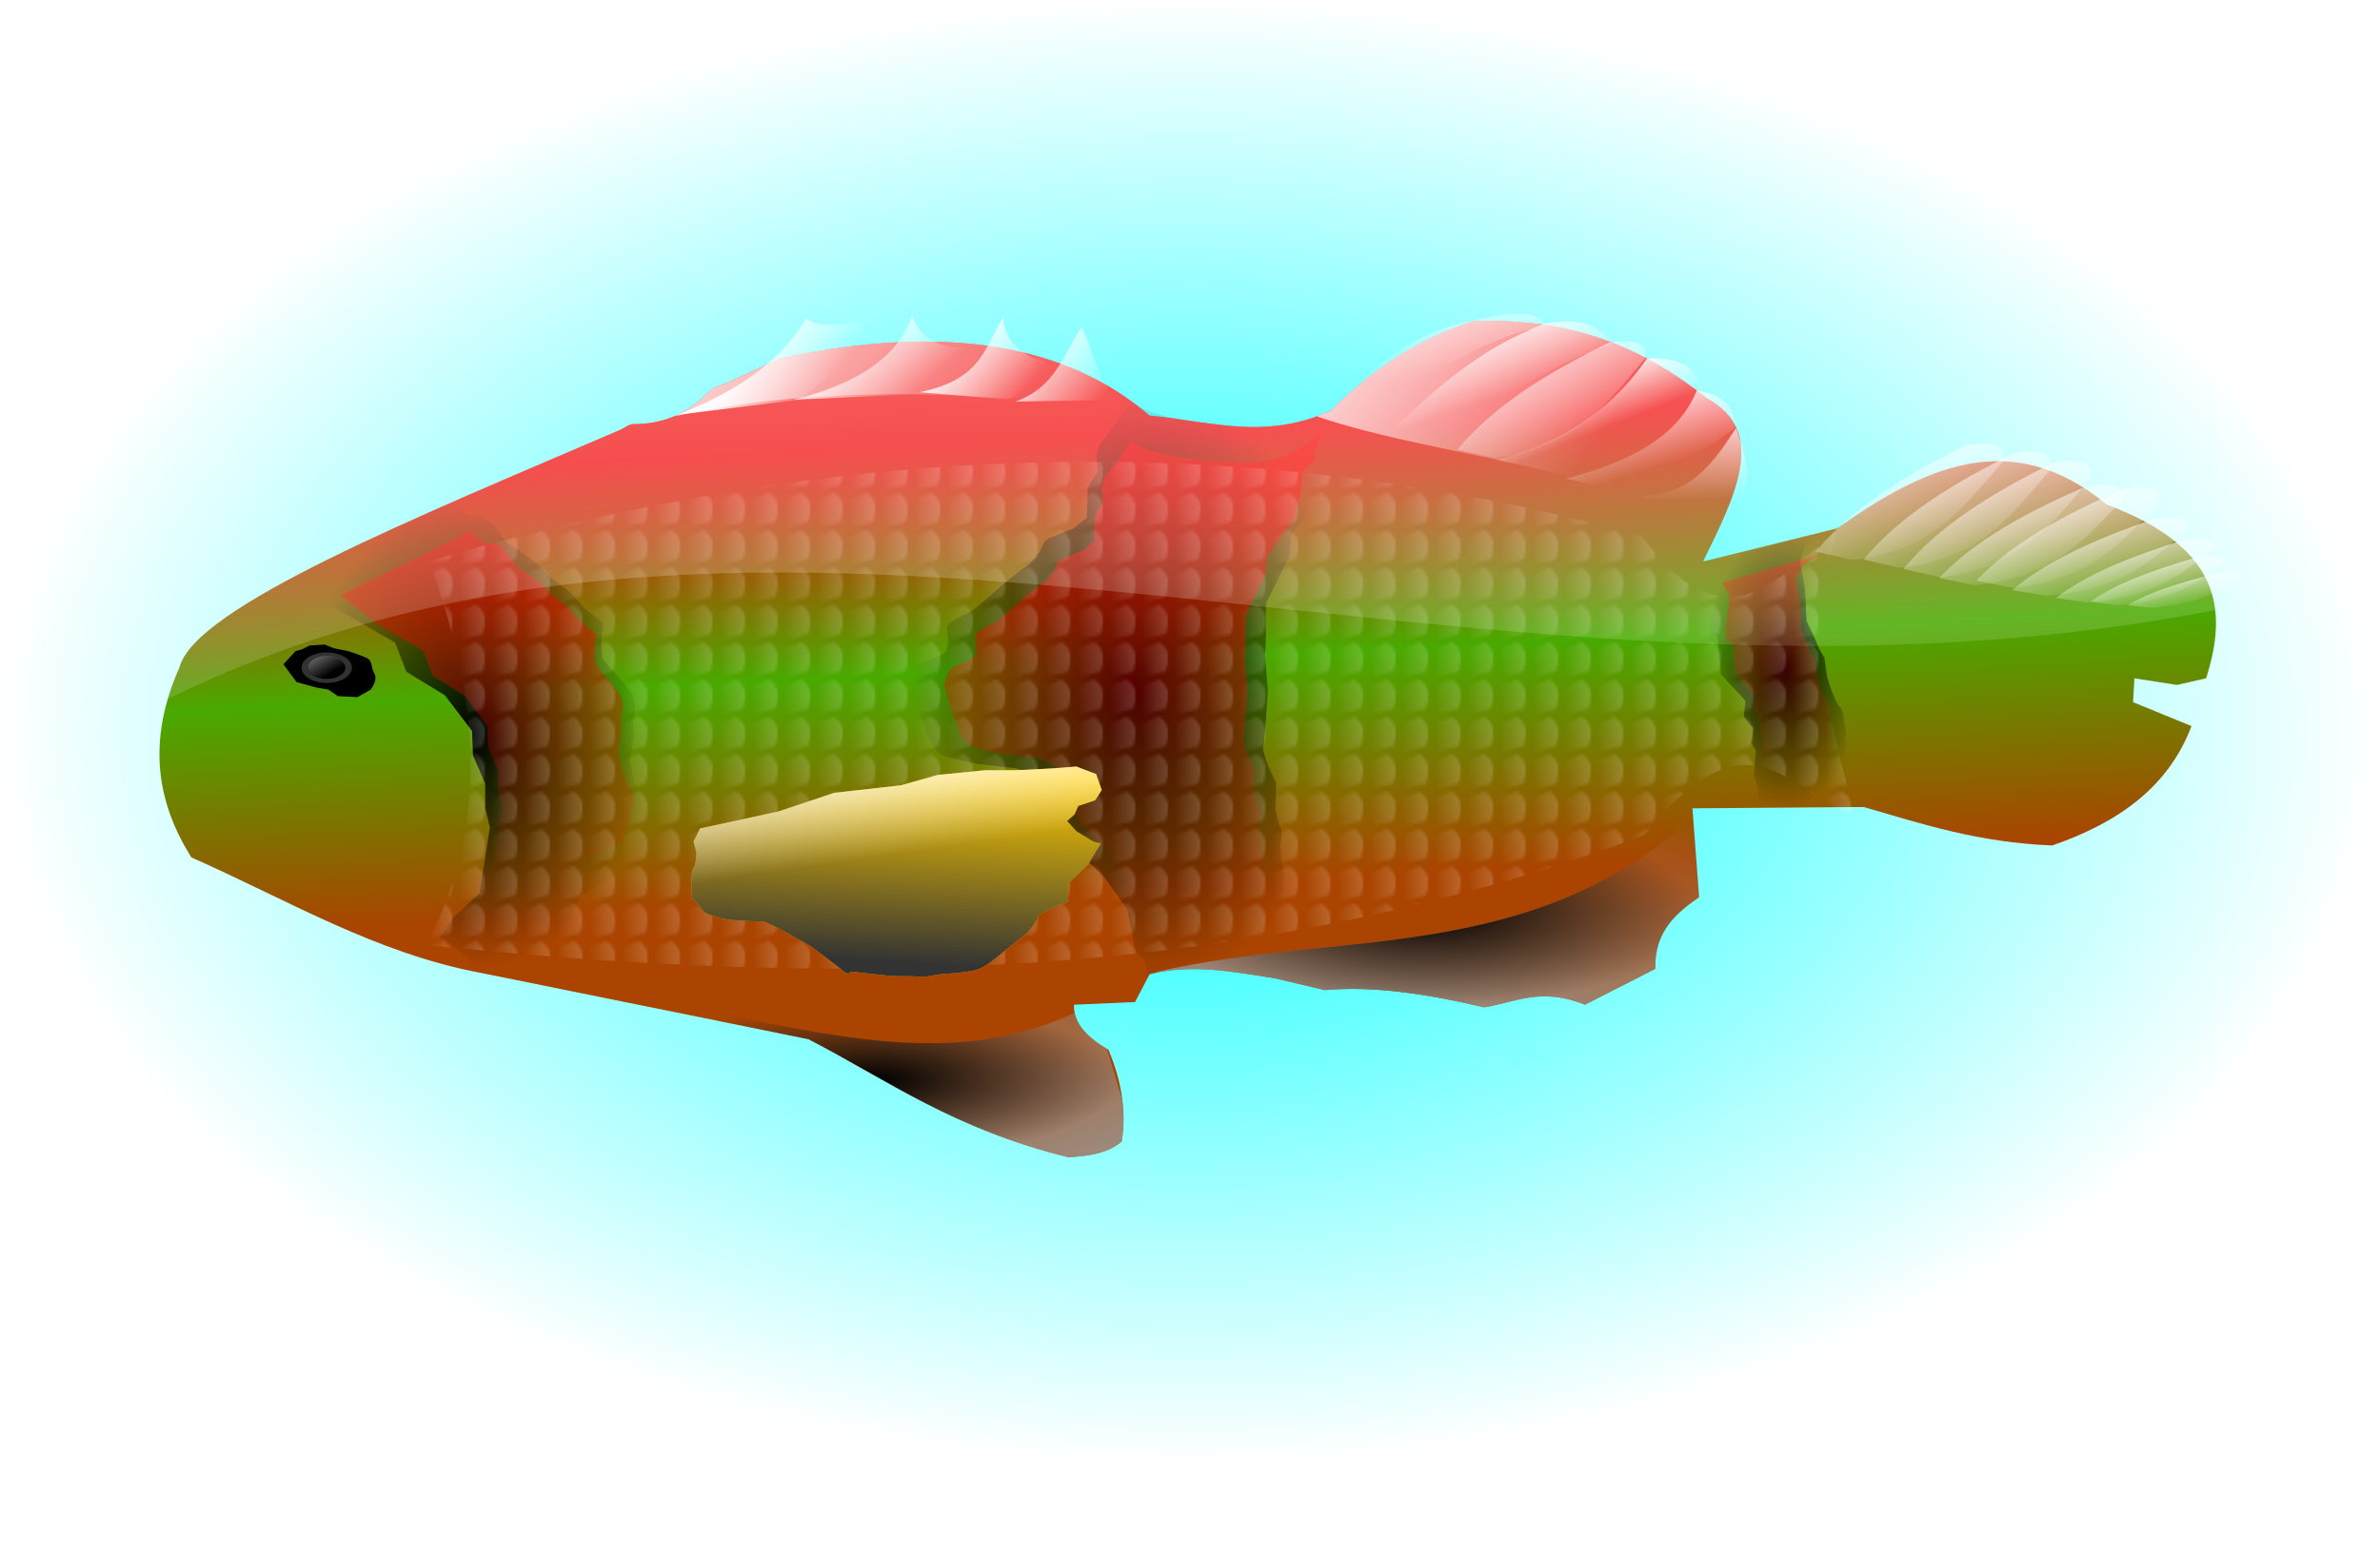 <svg xmlns="http://www.w3.org/2000/svg" xmlns:xlink="http://www.w3.org/1999/xlink" viewBox="0 0 1032.6 676.15"><defs><linearGradient id="K" y2="220.47" xlink:href="#e" gradientUnits="userSpaceOnUse" x2="708.48" gradientTransform="matrix(.979 0 0 .863 222.67 87.101)" y1="161.84" x1="681.6"/><linearGradient id="J" y2="220.47" xlink:href="#e" gradientUnits="userSpaceOnUse" x2="708.48" gradientTransform="translate(193.48 51.824)" y1="161.84" x1="681.6"/><linearGradient id="c"><stop offset="0" stop-color="red"/><stop offset="1" stop-color="red" stop-opacity="0"/></linearGradient><linearGradient id="T" y2="415.1" gradientUnits="userSpaceOnUse" x2="534.21" y1="27.474" x1="522.81"><stop offset="0" stop-color="#fff"/><stop offset="1" stop-color="#fff" stop-opacity="0"/></linearGradient><linearGradient id="g" y2="224.45" gradientUnits="userSpaceOnUse" x2="485.86" y1="419.89" x1="495.92"><stop offset="0" stop-color="#a40"/><stop offset=".5" stop-color="#49aa00"/><stop offset="1" stop-color="#f30d0d"/></linearGradient><linearGradient id="l" y2="428.81" xlink:href="#c" gradientUnits="userSpaceOnUse" x2="276.28" y1="142.16" x1="293.38"/><linearGradient id="p" y2="371.86" xlink:href="#c" gradientUnits="userSpaceOnUse" x2="818.2" y1="151.99" x1="817.82"/><linearGradient id="n" y2="430.78" xlink:href="#c" gradientUnits="userSpaceOnUse" x2="590.59" y1="137.61" x1="595.91"/><linearGradient id="F" y2="366.24" gradientUnits="userSpaceOnUse" y1="450.93" x2="390.88" x1="386"><stop offset="0" stop-color="#333"/><stop offset="1" stop-color="#333" stop-opacity="0"/></linearGradient><linearGradient id="G" y2="403.7" gradientUnits="userSpaceOnUse" y1="358.1" x2="408.8" x1="402.28"><stop offset="0" stop-color="#fff"/><stop offset="1" stop-color="#fff" stop-opacity="0"/></linearGradient><linearGradient id="d" y2="702.06" gradientUnits="userSpaceOnUse" x2="469.3" gradientTransform="translate(-467.57 -698.03)" y1="700.91" x1="484.27"><stop offset="0" stop-color="#fff"/><stop offset="1" stop-color="#fff" stop-opacity="0"/></linearGradient><linearGradient id="S" y2="324.23" gradientUnits="userSpaceOnUse" x2="153.17" y1="302.6" x1="139.93"><stop offset="0" stop-color="#fff"/><stop offset="1" stop-color="#fff" stop-opacity="0"/></linearGradient><linearGradient id="P" y2="220.47" xlink:href="#e" gradientUnits="userSpaceOnUse" x2="708.48" gradientTransform="matrix(.604 0 0 .305 545.42 226.83)" y1="161.84" x1="681.6"/><linearGradient id="O" y2="220.47" xlink:href="#e" gradientUnits="userSpaceOnUse" x2="708.48" gradientTransform="matrix(.71 0 0 .419 461.09 199.16)" y1="161.84" x1="681.6"/><linearGradient id="N" y2="220.47" xlink:href="#e" gradientUnits="userSpaceOnUse" x2="708.48" gradientTransform="matrix(.845 0 0 .544 359.73 168.84)" y1="161.84" x1="681.6"/><linearGradient id="M" y2="220.47" xlink:href="#e" gradientUnits="userSpaceOnUse" x2="708.48" gradientTransform="matrix(.936 0 0 .67 281.62 136.79)" y1="161.84" x1="681.6"/><linearGradient id="L" y2="220.47" xlink:href="#e" gradientUnits="userSpaceOnUse" x2="708.48" gradientTransform="matrix(.979 0 0 .863 238.79 88.252)" y1="161.84" x1="681.6"/><linearGradient id="e"><stop offset="0" stop-color="#fff"/><stop offset="1" stop-color="#fff" stop-opacity="0"/></linearGradient><linearGradient id="I" y2="220.47" xlink:href="#e" gradientUnits="userSpaceOnUse" x2="708.48" gradientTransform="translate(176.2 47.794)" y1="161.84" x1="681.6"/><linearGradient id="H" y2="220.47" xlink:href="#e" gradientUnits="userSpaceOnUse" x2="708.48" gradientTransform="translate(155.47 44.339)" y1="161.84" x1="681.6"/><linearGradient id="D" y2="251.01" gradientUnits="userSpaceOnUse" x2="744.72" y1="206.63" x1="743.09"><stop offset="0" stop-color="#fff"/><stop offset="1" stop-color="#fff" stop-opacity="0"/></linearGradient><linearGradient id="C" y2="231.47" gradientUnits="userSpaceOnUse" x2="747.16" y1="195.64" x1="735.76"><stop offset="0" stop-color="#fff"/><stop offset="1" stop-color="#fff" stop-opacity="0"/></linearGradient><linearGradient id="B" y2="211.51" gradientUnits="userSpaceOnUse" x2="728.84" y1="187.08" x1="719.06"><stop offset="0" stop-color="#fff"/><stop offset="1" stop-color="#fff" stop-opacity="0"/></linearGradient><linearGradient id="A" y2="220.47" xlink:href="#e" gradientUnits="userSpaceOnUse" x2="708.48" y1="161.84" x1="681.6"/><linearGradient id="z" y2="199.3" gradientUnits="userSpaceOnUse" x2="682.42" y1="167.13" x1="671.42"><stop offset="0" stop-color="#fff"/><stop offset="1" stop-color="#fff" stop-opacity="0"/></linearGradient><linearGradient id="y" y2="196.45" gradientUnits="userSpaceOnUse" x2="635.19" y1="140.67" x1="627.45"><stop offset="0" stop-color="#fff"/><stop offset="1" stop-color="#fff" stop-opacity="0"/></linearGradient><linearGradient id="x" y2="205" gradientUnits="userSpaceOnUse" x2="491.46" y1="179.35" x1="458.88"><stop offset="0" stop-color="#fff"/><stop offset="1" stop-color="#fff" stop-opacity="0"/></linearGradient><linearGradient id="w" y2="198.28" gradientUnits="userSpaceOnUse" x2="460.51" y1="173.85" x1="432.42"><stop offset="0" stop-color="#fff"/><stop offset="1" stop-color="#fff" stop-opacity="0"/></linearGradient><linearGradient id="v" y2="203.37" gradientUnits="userSpaceOnUse" x2="409" y1="174.26" x1="383.35"><stop offset="0" stop-color="#fff"/><stop offset="1" stop-color="#fff" stop-opacity="0"/></linearGradient><linearGradient id="u" y2="195.43" gradientUnits="userSpaceOnUse" x2="374.8" y1="173.85" x1="343.04"><stop offset="0" stop-color="#fff"/><stop offset="1" stop-color="#fff" stop-opacity="0"/></linearGradient><linearGradient id="t" y2="382.53" gradientUnits="userSpaceOnUse" x2="697.08" y1="504.68" x1="680.79"><stop offset="0" stop-color="#999"/><stop offset="1" stop-color="#999" stop-opacity="0"/></linearGradient><linearGradient id="s" y2="260.38" gradientUnits="userSpaceOnUse" x2="433.23" y1="170.8" x1="270.36"><stop offset="0" stop-color="#fff"/><stop offset="1" stop-color="#fff" stop-opacity="0"/></linearGradient><linearGradient id="r" y2="245.72" gradientUnits="userSpaceOnUse" x2="690.56" y1="162.65" x1="570.04"><stop offset="0" stop-color="#fff"/><stop offset="1" stop-color="#fff" stop-opacity="0"/></linearGradient><linearGradient id="q" y2="436.27" gradientUnits="userSpaceOnUse" x2="431.6" y1="564.94" x1="477.2"><stop offset="0" stop-color="#999"/><stop offset="1" stop-color="#999" stop-opacity="0"/></linearGradient><radialGradient id="i" gradientUnits="userSpaceOnUse" cy="333.06" cx="502.86" gradientTransform="matrix(1 0 0 1.348 0 -115.94)" r="96.5"><stop offset="0"/><stop offset="1" stop-opacity="0"/></radialGradient><radialGradient id="j" gradientUnits="userSpaceOnUse" cy="324.3" cx="785.43" gradientTransform="matrix(1 0 0 1.733 0 -237.57)" r="35.017"><stop offset="0"/><stop offset="1" stop-opacity="0"/></radialGradient><radialGradient id="h" gradientUnits="userSpaceOnUse" cy="353.01" cx="216.42" gradientTransform="matrix(1 0 0 1.323 0 -114.16)" r="76.764"><stop offset="0"/><stop offset="1" stop-opacity="0"/></radialGradient><radialGradient id="f" gradientUnits="userSpaceOnUse" cy="563.31" cx="421.83" gradientTransform="matrix(1 0 0 .27 0 410.94)" r="397.4"><stop offset="0" stop-color="#0ff"/><stop offset="1" stop-color="#0ff" stop-opacity="0"/></radialGradient><radialGradient id="R" gradientUnits="userSpaceOnUse" cy="429.75" cx="630.8" gradientTransform="matrix(1 0 0 .352 0 278.65)" r="117.77"><stop offset="0"/><stop offset="1" stop-opacity="0"/></radialGradient><radialGradient id="Q" gradientUnits="userSpaceOnUse" cy="502.41" cx="390.05" gradientTransform="matrix(1 0 0 .311 0 346.27)" r="108.8"><stop offset="0"/><stop offset="1" stop-opacity="0"/></radialGradient><pattern id="a" xlink:href="#b" patternTransform="matrix(1.008 0 0 1.247 250.94 345.07)"/><pattern id="b" width="13.116" patternUnits="userSpaceOnUse" patternTransform="translate(467.57 698.03)" height="12.092"><path d="M0 3.023L9.143 0c4.878 2.185 4.465 6.023 2.957 10.203l-9.411 1.89z" fill="url(#d)"/></pattern><pattern id="E" xlink:href="#a" patternTransform="matrix(1.008 0 0 1.247 250.94 345.07)"/><filter id="m" color-interpolation-filters="sRGB"><feGaussianBlur stdDeviation="1.097"/></filter><filter id="o" color-interpolation-filters="sRGB"><feGaussianBlur stdDeviation="1.097"/></filter><filter id="k" color-interpolation-filters="sRGB"><feGaussianBlur stdDeviation="1.097"/></filter></defs><path d="M819.23 563.31c0 59.367-177.92 107.49-397.4 107.49s-397.4-48.126-397.4-107.49c0-59.367 177.92-107.49 397.4-107.49s397.4 48.126 397.4 107.49z" transform="matrix(1.299 0 0 2.962 -31.74 -1350.177)" fill="url(#f)"/><path fill="url(#b)" d="M467.57 698.03h13.116v12.092H467.57z" transform="translate(-11.401 -33.977)"/><path d="M89.253 323.74c6.422-26.36 103.47-65.46 191.34-103.27 1.903-.819 3.632-2.461 5.694-2.454 12.073.04 23.368-4.002 33.305-14.611 1.541-1.646 4.1-1.842 6.127-2.76 8.245-3.734 16.216-7.43 23.81-11.072 73.603-15.808 125.43-5.479 160.66 24.761 25.735 2.32 50.308 11.027 78.888-2.303 18.048-18.221 38.383-31.108 61.038-38.58 44.502-2.028 75.76 12.5 101.92 33.398 26.694 14.519 11.936 42.855-1.727 70.827l58.159-14.396c37.262-26.154 75.087-44.802 116.89-10.365 49.98 18.757 52.586 46.018 43.187 75.433l-12.668 2.879-18.426-2.88-.576 10.366 25.336 10.365c-9.987 26.595-32.092 42.08-60.462 51.824-32.514-1.36-56.636-9.434-81.767-16.7l-74.282.577 2.879 38.58c-10.201 7.05-19.383 14.975-19.002 31.095L699.056 470c-19.233-7.748-30.164-.965-43.762 1.151-24.331-5.74-47.824-9.386-69.1-7.486l-21.88-5.182c-18.043-2.747-36.085-6.378-54.128-1.727l-6.334 12.092L477.364 470c-.273 8.28 6.074 14.354 14.972 19.578 5.57 13.244 7.861 26.488 5.758 39.732-5.798 5.123-14.202 6.337-23.033 6.91-50.438-12.422-77.9-33.199-112.86-51.249l-142.25-28.8c-45.39-8.42-84.33-31.9-125.53-50.1-14.635-23.37-19.653-49.78-5.187-82.34z" fill="url(#g)" transform="translate(-11.401 -33.977)"/><path d="M139.66 284.4l17.916 13.844 25.245 14.658 4.886 12.622 16.694 10.179 11.808 15.472.407 10.586 5.293 12.215v10.586l2.036 8.55-4.479 28.503-10.994 10.179-6.107 8.55 11.808 8.958 2.443 5.293 16.694-1.629 19.95-1.221 4.072-6.515 12.215-.407-10.586-12.622 4.48-9.365 12.214-7.329 11.808-5.293s3.665-12.215 3.665-14.251c0-2.036 3.664-6.515 1.221-10.586-2.443-4.072-5.7-11.808-5.7-11.808l-2.036-9.772s1.221-5.293 1.629-8.958c.407-3.664-.408-6.922 0-8.55s.814-3.665.814-5.701-1.221-5.293-1.221-5.293l-4.072-5.293-3.665-4.072-5.293-6.108-.407-4.479v-5.293l.814-5.7s-5.293-4.072-6.922-5.293-6.514-7.33-8.143-8.551-8.55-6.515-8.55-6.515l-4.072-4.479-8.144-6.107-5.7-3.665-6.515-8.55-4.479-3.258h-4.886l-4.071-2.035-2.036-1.63-1.629-2.85z" fill="url(#h)" transform="translate(-11.401 -33.977)"/><path d="M502.04 208.26l-4.072 5.7-3.257 4.886-6.108 7.737-1.628 5.293.814 6.922s-4.479 5.7-4.479 7.736c0 2.036-.407 12.215-.407 12.215l-5.7 4.479s-9.365 3.664-10.995 4.479c-1.628.814-2.443 2.85-3.257 4.886-.814 2.036-5.293 6.514-5.293 6.514l-4.072 2.85s-7.329 5.701-9.365 7.737c-2.036 2.036-10.994 9.365-10.994 9.365s-10.994 4.886-10.994 6.922c0 2.036 1.629 9.772-1.628 11.808s-9.773 3.257-11.401 5.7c-1.63 2.443-2.85 7.33-2.85 7.33l3.257 11.4 5.293 13.437s1.629 3.258 4.072 5.293 16.287 4.48 16.287 4.48l13.437 1.628s3.257 0 7.736 1.629c4.479 1.628 8.55 4.071 9.365 7.736.814 3.664 1.628 8.143 2.443 9.772.814 1.629 4.071 7.33 4.071 7.33l2.443 4.885 5.294 5.293s.814 2.036 3.664 4.48 6.108 5.292 7.736 7.735c1.63 2.443 8.958 12.622 8.958 12.622l3.665 18.323 4.071 4.072 1.222 6.515c18.069-5.819 49.006 1.23 77.362 5.7 0 0-9.365-4.886-10.994-6.922-1.629-2.035-3.258-5.293-3.258-6.922s1.63-6.514-.407-11.4c-2.035-4.887-4.479-10.587-4.479-13.03s1.222-8.143.815-10.994c-.407-2.85-1.629-13.029-1.629-13.029s1.222-5.293.407-6.921c-.814-1.63-2.443-8.958-2.443-8.958l.407-10.994-3.257-6.922s-2.85-7.33-2.443-8.958c.407-1.629 1.221-12.215 1.221-12.215l.815-12.215-1.222-15.472s.408-6.922.408-8.958-.408-12.622.407-14.25l9.772-19.545.814-9.365 8.144-11.4 5.293-7.33 3.664-12.622.815-10.994 6.514-6.107-.407-4.072 2.443-5.7 1.222-4.886c-11.817 12.206-25.11 16.052-39.093 15.984-18.794-.092-47.794-2.367-58.221-10.691z" fill="url(#i)" transform="translate(-11.401 -33.977)"/><path d="M750.42 278.7l4.072 6.108-.407 6.921-2.036 10.994.814 6.922 3.665.408.814 10.179.814 6.514 10.586 11.401-.814 6.922 4.072 4.886-.815 6.515 2.036 3.257-.814 10.586 1.629 5.7.407 5.294-1.222 3.664 47.232-.814-5.7-4.479s-4.072-3.257-3.665-8.143c.407-4.886 1.629-10.18 1.629-10.18l-.814-6.921s.814 0 0-4.886 0-6.108-2.443-8.958-5.294-12.622-5.294-12.622l-1.221-8.55s-2.443-3.665-3.257-6.108c-.815-2.443-4.48-9.772-4.48-9.772s-.407-6.922-.407-8.55-.407-7.33-.814-8.959-1.629-8.55-1.629-8.55l2.443-6.922 5.294-3.665 6.107-3.257z" fill="url(#j)" transform="translate(-11.401 -33.977)"/><path d="M128.259 282.583l-5.293 5.7 5.7 7.737 8.958 2.443 4.886.814 4.072 2.85 8.55.407 5.7-3.257s3.258-4.072 1.63-6.922-.815-5.293-2.85-6.515c-2.037-1.221-8.551-3.257-8.551-3.257l-6.108-1.222-4.072-1.628-6.514.407-3.258 1.629z"/><path d="M159.2 292.3l14.875 11.77 20.96 12.463 4.057 10.732 13.86 8.655 9.804 13.155.338 9 4.394 10.386v9.001l1.69 7.27-3.718 24.233-9.128 8.655-5.07 7.27 9.803 7.616 2.029 4.5 13.86-1.385 16.565-1.038 3.38-5.54 10.142-.345-8.79-10.732 3.72-7.963 10.141-6.23 9.804-4.501s3.043-10.386 3.043-12.116c0-1.731 3.042-5.54 1.014-9.001-2.028-3.462-4.733-10.04-4.733-10.04l-1.69-8.307s1.014-4.5 1.352-7.616c.338-3.116-.338-5.886 0-7.27.338-1.385.676-3.116.676-4.847 0-1.73-1.014-4.5-1.014-4.5l-3.38-4.5-3.043-3.463-4.395-5.192-.338-3.808v-4.5l.676-4.847s-4.395-3.462-5.747-4.5-5.409-6.232-6.761-7.27c-1.352-1.04-7.1-5.54-7.1-5.54l-3.38-3.808-6.761-5.192-4.733-3.116-5.41-7.27-3.718-2.77h-4.056l-3.381-1.73-1.69-1.385-1.353-2.423z" filter="url(#k)" fill="url(#l)" transform="translate(-11.401 -33.977)"/><path d="M502.17 225.44l-3.453 4.915-2.763 4.214-5.18 6.67-1.38 4.565.69 5.968s-3.799 4.916-3.799 6.671c0 1.756-.345 10.533-.345 10.533l-4.835 3.862s-7.942 3.16-9.323 3.862c-1.382.703-2.072 2.458-2.763 4.214-.69 1.755-4.49 5.617-4.49 5.617l-3.452 2.458s-6.216 4.915-7.943 6.67c-1.726 1.756-9.323 8.076-9.323 8.076s-9.324 4.213-9.324 5.969 1.381 8.426-1.381 10.182c-2.763 1.755-8.288 2.808-9.67 4.915s-2.417 6.32-2.417 6.32l2.763 9.83 4.49 11.586s1.38 2.81 3.452 4.565 13.813 3.862 13.813 3.862l11.396 1.404s2.763 0 6.562 1.405 7.251 3.51 7.942 6.67c.69 3.16 1.381 7.022 2.072 8.427.69 1.404 3.453 6.32 3.453 6.32l2.072 4.213 4.49 4.564s.69 1.756 3.107 3.862c2.417 2.107 5.18 4.564 6.561 6.671 1.381 2.107 7.597 10.884 7.597 10.884l3.108 15.799 3.453 3.511 1.036 5.618c15.324-5.018 41.562 1.061 65.611 4.915 0 0-7.942-4.213-9.323-5.969s-2.763-4.564-2.763-5.968c0-1.405 1.381-5.618-.345-9.831-1.727-4.213-3.799-9.129-3.799-11.235 0-2.107 1.036-7.022.69-9.48-.344-2.457-1.38-11.235-1.38-11.235s1.036-4.564.345-5.968c-.69-1.405-2.072-7.724-2.072-7.724l.345-9.48-2.762-5.969s-2.418-6.32-2.072-7.724c.345-1.404 1.036-10.533 1.036-10.533l.69-10.533-1.036-13.342s.346-5.969.346-7.724-.346-10.884.345-12.288l8.288-16.853.69-8.075 6.907-9.83 4.489-6.32 3.108-10.885.69-9.48 5.526-5.266-.346-3.51 2.072-4.916 1.036-4.213c-10.022 10.525-21.296 13.84-33.155 13.783-15.939-.079-40.534-2.041-49.377-9.219z" filter="url(#m)" fill="url(#n)" transform="translate(-11.401 -33.977)"/><path d="M758.56 286.86l3.125 5.058-.313 5.733-1.562 9.105.625 5.733 2.812.337.625 8.43.625 5.396 8.125 9.443-.625 5.733 3.124 4.046-.625 5.396 1.563 2.698-.625 8.767 1.25 4.722.312 4.383-.937 3.035 36.248-.674-4.375-3.71s-3.125-2.697-2.812-6.744c.312-4.047 1.25-8.43 1.25-8.43l-.625-5.733s.625 0 0-4.047 0-5.059-1.875-7.419c-1.875-2.36-4.062-10.454-4.062-10.454l-.938-7.082s-1.875-3.035-2.5-5.058c-.625-2.023-3.437-8.094-3.437-8.094s-.312-5.732-.312-7.081-.313-6.07-.625-7.42-1.25-7.08-1.25-7.08l1.875-5.734 4.062-3.035 4.687-2.697z" filter="url(#o)" fill="url(#p)" transform="translate(-11.401 -33.977)"/><path d="M281.25 468.59l80.938 16.375c34.962 18.05 62.437 38.828 112.88 51.25 8.831-.573 17.233-1.784 23.031-6.906.956-6.022.975-12.04.219-18.062l-6.656-22.094c-7.246-4.358-12.693-9.319-14-15.656-65.47 30.515-130.94-.763-196.41-4.906z" fill="url(#q)" transform="translate(-11.401 -33.977)"/><path d="M658.31 173.25c-2.68 0-5.437.06-8.219.188-22.655 7.472-42.983 20.372-61.03 38.594a78.296 78.296 0 01-6.063 2.5l.062.25c56.61 19.22 140.83 21.87 169.82 57.66 12.78-26.21 24.17-51.99-.85-65.6-24.53-19.59-53.52-33.59-93.72-33.59z" fill="url(#r)" transform="translate(-11.401 -33.977)"/><path d="M412.31 182.22c-18.905.025-39.78 2.404-62.781 7.344a1199.502 1199.502 0 01-23.812 11.094c-2.026.917-4.583 1.104-6.125 2.75-4.95 5.284-10.23 8.948-15.781 11.28 67.656-14.733 135.31-9.764 202.97-3.155-23.797-18.997-54.797-29.365-94.469-29.312z" fill="url(#s)" transform="translate(-11.401 -33.977)"/><path d="M745.94 388.34c-70.601 64.697-154.58 49.109-232.91 67.469l.031.281c17.083-3.593 34.167-.195 51.25 2.406l21.875 5.157c21.275-1.9 44.763 1.76 69.094 7.5 13.597-2.117 24.547-8.905 43.781-1.157l30.5-15.53c-.38-16.12 8.8-24.075 19-31.126z" fill="url(#t)" transform="translate(-11.401 -33.977)"/><path d="M305.38 213.96c25.028-9.735 44.76-23.002 55.986-41.939 3.86 4.888 20.41 3.094 46.214-3.257l-49.268 38.68z" fill="url(#u)" transform="translate(-11.401 -33.977)"/><path d="M355.87 207.44c27.168-6.795 45.298-18.456 51.304-36.645 2.102 8.166 10.994 17.128 31.759 13.029l-27.688 21.173z" fill="url(#v)" transform="translate(-11.401 -33.977)"/><path d="M410.43 204.19c27.837-5.696 28.259-20.53 36.442-32.777-1.168 9.333 9.617 19.762 23.005 20.562l-20.359 15.472z" fill="url(#w)" transform="translate(-11.401 -33.977)"/><path d="M451.96 208.26c17.973-6.52 20.572-20.727 28.706-32.167 5.246 9.256 7.627 28.263 18.526 31.352z" fill="url(#x)" transform="translate(-11.401 -33.977)"/><path d="M583.48 214.36c20.14-16.298 37.45-36.053 66.776-41.124 20.007-4.943 29.799-3.876 31.352 2.036-33.807 8.143-57.122 23.89-69.219 47.232-8.503-7.25-18.236-9.577-28.909-8.143z" fill="url(#y)" transform="translate(-11.401 -33.977)"/><path d="M613.2 222.51c19.723-18.41 39.171-37.033 68.405-48.046 18.145-3.43 23.926 2.414 29.316 8.55-27.088 10.78-53.526 22.209-66.776 46.826-8.188-6.697-18.414-9.318-30.945-7.33z" fill="url(#z)" transform="translate(-11.401 -33.977)"/><path d="M659.62 232.69c35.949-3.999 49.457-24.534 65.555-43.16.408-4.533.085-8.774-15.472-6.922-27.184 13.11-50.68 27.897-65.962 46.417z" fill="url(#A)" transform="translate(-11.401 -33.977)"/><path d="M660.84 233.5c31.134-8.183 51.359-23.866 65.147-43.974 15.144-.545 22.042 4.211 21.987 13.437-10.787 16.67-23.769 32.294-57.004 38.274z" fill="url(#B)" transform="translate(-11.401 -33.977)"/><path d="M690.97 241.65c27.395-7.072 48.682-18.215 56.597-38.274 11.789 2.034 16.844 7.74 16.694 16.287l-41.531 29.316z" fill="url(#C)" transform="translate(-11.401 -33.977)"/><path d="M722.73 249.38c23.239-.648 32.449-15.326 41.939-29.723 3.855 12.563 10.615 27.435-6.515 39.088z" fill="url(#D)" transform="translate(-11.401 -33.977)"/><path d="M486.41 234.41c-95.838-.208-192.15 14.571-288.88 43.173 20.167 55.524 27.929 111.05-1.166 166.57 176.1 18.028 352.22 17.884 528.32-47.692 47.293-58.729 64.249-15.723 91.83-8.3-11.411-39.818-21.061-79.935-8.13-123.52-25.175 18.668-47.774 52.373-84.74 1.793-78.747-21.409-157.82-31.857-237.23-32.029z" opacity=".246" fill="url(#E)" transform="translate(-11.401 -33.977)"/><path d="M303.749 359.543l33.795-7.33 24.43-8.142 28.909-3.258 15.88-4.479 20.359-2.036h12.622c2.036 0 16.694-.814 16.694-.814l10.586-.814 8.55 3.257 2.444 6.922-2.85 4.479-7.33 2.443-1.628 3.664-3.258 2.85 4.072 4.48 7.329 4.478 3.257.815-5.7 9.365-8.143 7.736-.408 8.143s-13.029 4.886-13.029 6.515-4.478 6.922-4.478 6.922-5.7 4.479-9.773 7.736c-4.071 3.257-8.957 8.143-14.658 8.958-5.7.814-5.293.814-11.4 1.221-6.108.408-7.737 1.629-11.402 1.222-3.664-.407-8.55 0-13.029-.407-4.478-.408-10.586-1.222-14.658-1.629-4.071-.407-1.628 2.443-6.107-1.222s-13.437-10.179-13.437-10.179l-10.18-5.7s-8.55-4.886-10.993-4.886c-2.443 0-4.48 0-10.18-.407-5.7-.407-7.735-.814-9.364-1.629-1.629-.814-4.479-.407-6.922-4.071s-3.664-2.85-3.664-6.515-.408-8.958.814-10.586c1.221-1.629 1.221-6.922 1.221-6.922l-1.221-4.479z" fill="#fc0"/><path d="M315.15 393.52l33.795-7.33 24.43-8.142 28.909-3.258 15.88-4.479 20.359-2.036h12.622c2.036 0 16.694-.814 16.694-.814l10.586-.814 8.55 3.257 2.444 6.922-2.85 4.479-7.33 2.443-1.628 3.664-3.258 2.85 4.072 4.48 7.329 4.478 3.257.815-5.7 9.365-8.143 7.736-.408 8.143s-13.029 4.886-13.029 6.515-4.478 6.922-4.478 6.922-5.7 4.479-9.773 7.736c-4.071 3.257-8.957 8.143-14.658 8.958-5.7.814-5.293.814-11.4 1.221-6.108.408-7.737 1.629-11.402 1.222-3.664-.407-8.55 0-13.029-.407-4.478-.408-10.586-1.222-14.658-1.629-4.071-.407-1.628 2.443-6.107-1.222s-13.437-10.179-13.437-10.179l-10.18-5.7s-8.55-4.886-10.993-4.886c-2.443 0-4.48 0-10.18-.407-5.7-.407-7.735-.814-9.364-1.629-1.629-.814-4.479-.407-6.922-4.071s-3.664-2.85-3.664-6.515-.408-8.958.814-10.586c1.221-1.629 1.221-6.922 1.221-6.922l-1.221-4.479z" fill="url(#F)" transform="translate(-11.401 -33.977)"/><path d="M315.15 393.52l33.795-7.33 24.43-8.142 28.909-3.258 15.88-4.479 20.359-2.036h12.622c2.036 0 16.694-.814 16.694-.814l10.586-.814 8.55 3.257 2.444 6.922-2.85 4.479-7.33 2.443-1.628 3.664-3.258 2.85 4.072 4.48 7.329 4.478 3.257.815-5.7 9.365-8.143 7.736-.408 8.143s-13.029 4.886-13.029 6.515-4.478 6.922-4.478 6.922-5.7 4.479-9.773 7.736c-4.071 3.257-8.957 8.143-14.658 8.958-5.7.814-5.293.814-11.4 1.221-6.108.408-7.737 1.629-11.402 1.222-3.664-.407-8.55 0-13.029-.407-4.478-.408-10.586-1.222-14.658-1.629-4.071-.407-1.628 2.443-6.107-1.222s-13.437-10.179-13.437-10.179l-10.18-5.7s-8.55-4.886-10.993-4.886c-2.443 0-4.48 0-10.18-.407-5.7-.407-7.735-.814-9.364-1.629-1.629-.814-4.479-.407-6.922-4.071s-3.664-2.85-3.664-6.515-.408-8.958.814-10.586c1.221-1.629 1.221-6.922 1.221-6.922l-1.221-4.479z" fill="url(#G)" transform="translate(-11.401 -33.977)"/><path d="M815.09 277.03c35.949-3.999 49.457-24.534 65.555-43.16.408-4.533.085-8.774-15.472-6.922-27.184 13.11-50.68 27.897-65.962 46.417z" fill="url(#H)" transform="translate(-11.401 -33.977)"/><path d="M835.82 280.48c35.949-3.999 49.457-24.534 65.555-43.16.408-4.533.085-8.774-15.472-6.922-27.184 13.11-50.68 27.897-65.962 46.417z" fill="url(#I)" transform="translate(-11.401 -33.977)"/><path d="M853.09 284.51c35.949-3.999 49.457-24.534 65.555-43.16.408-4.533.085-8.774-15.472-6.922-27.184 13.11-50.68 27.897-65.962 46.417z" fill="url(#J)" transform="translate(-11.401 -33.977)"/><path d="M868.31 287.97c35.187-3.452 48.409-21.179 64.165-37.258.4-3.913.083-7.574-15.145-5.975-26.608 11.317-49.607 24.082-64.564 40.07z" fill="url(#K)" transform="translate(-11.401 -33.977)"/><path d="M884.43 289.12c35.187-3.452 48.409-21.179 64.165-37.258.4-3.913.083-7.574-15.145-5.975-26.608 11.317-49.607 24.082-64.564 40.07z" fill="url(#L)" transform="translate(-11.401 -33.977)"/><path d="M899.3 292.57c33.664-2.677 46.313-16.426 61.387-28.896.382-3.035.08-5.875-14.489-4.634-25.456 8.777-47.459 18.677-61.769 31.077z" fill="url(#M)" transform="translate(-11.401 -33.977)"/><path d="M916.85 295.45c30.363-2.176 41.772-13.35 55.368-23.485.344-2.467.071-4.775-13.068-3.767-22.96 7.134-42.805 15.18-55.712 25.258z" fill="url(#N)" transform="translate(-11.401 -33.977)"/><path d="M929.69 296.6c25.539-1.675 35.134-10.274 46.57-18.075.29-1.898.06-3.675-10.992-2.899-19.312 5.49-36.004 11.683-46.86 19.44z" fill="url(#O)" transform="translate(-11.401 -33.977)"/><path d="M944.13 297.76c21.73-1.219 29.895-7.479 39.625-13.156.246-1.382.051-2.675-9.352-2.11-16.432 3.996-30.634 8.504-39.871 14.149z" fill="url(#P)" transform="translate(-11.401 -33.977)"/><path d="M281.25 468.59l80.938 16.375c34.962 18.05 62.437 38.828 112.88 51.25 8.831-.573 17.233-1.784 23.031-6.906.956-6.022.975-12.04.219-18.062l-6.656-22.094c-7.246-4.358-12.693-9.319-14-15.656-65.47 30.515-130.94-.763-196.41-4.906z" fill="url(#Q)" transform="translate(-11.401 -33.977)"/><path d="M745.94 388.34c-70.601 64.697-154.58 49.109-232.91 67.469l.031.281c17.083-3.593 34.167-.195 51.25 2.406l21.875 5.157c21.275-1.9 44.763 1.76 69.094 7.5 13.597-2.117 24.547-8.905 43.781-1.157l30.5-15.53c-.38-16.12 8.8-24.075 19-31.126z" fill="url(#R)" transform="translate(-11.401 -33.977)"/><path d="M152.7 289.772c0 3.657-4.898 6.622-10.94 6.622s-10.941-2.965-10.941-6.622 4.898-6.622 10.94-6.622 10.94 2.965 10.94 6.622z" opacity=".246" fill="#ccc"/><path d="M149.828 289.767c0 2.703-3.61 4.894-8.061 4.894s-8.062-2.19-8.062-4.894 3.61-4.895 8.061-4.895 8.062 2.192 8.062 4.895z"/><path d="M158.35 322.16c0 2.783-3.61 5.038-8.062 5.038s-8.061-2.255-8.061-5.038 3.61-5.038 8.061-5.038 8.062 2.255 8.062 5.038z" transform="matrix(1 0 0 .971 -8.522 -23.189)" fill="url(#S)"/><path d="M658.31 173.25c-2.68 0-5.437.06-8.219.188-22.655 7.472-42.983 20.372-61.03 38.594-28.58 13.33-53.14 4.631-78.876 2.312-35.23-30.239-87.053-40.589-160.66-24.781a1199.502 1199.502 0 01-23.812 11.094c-2.026.918-4.583 1.104-6.125 2.75-9.937 10.61-21.239 14.666-33.312 14.625-2.062-.007-3.785 1.619-5.687 2.437-87.87 37.81-184.92 76.92-191.34 103.28a109.878 109.878 0 00-5 13.531c270.35-132.01 566.13 24.17 888.25-38.53-2.09-17.726-14.53-33.599-47.156-45.844-41.806-34.437-79.613-15.779-116.88 10.375l-58.15 14.41c13.663-27.97 28.413-56.324 1.719-70.843-24.53-19.6-53.52-33.6-93.72-33.6z" opacity=".557" fill="url(#T)" transform="translate(-11.401 -33.977)"/></svg>